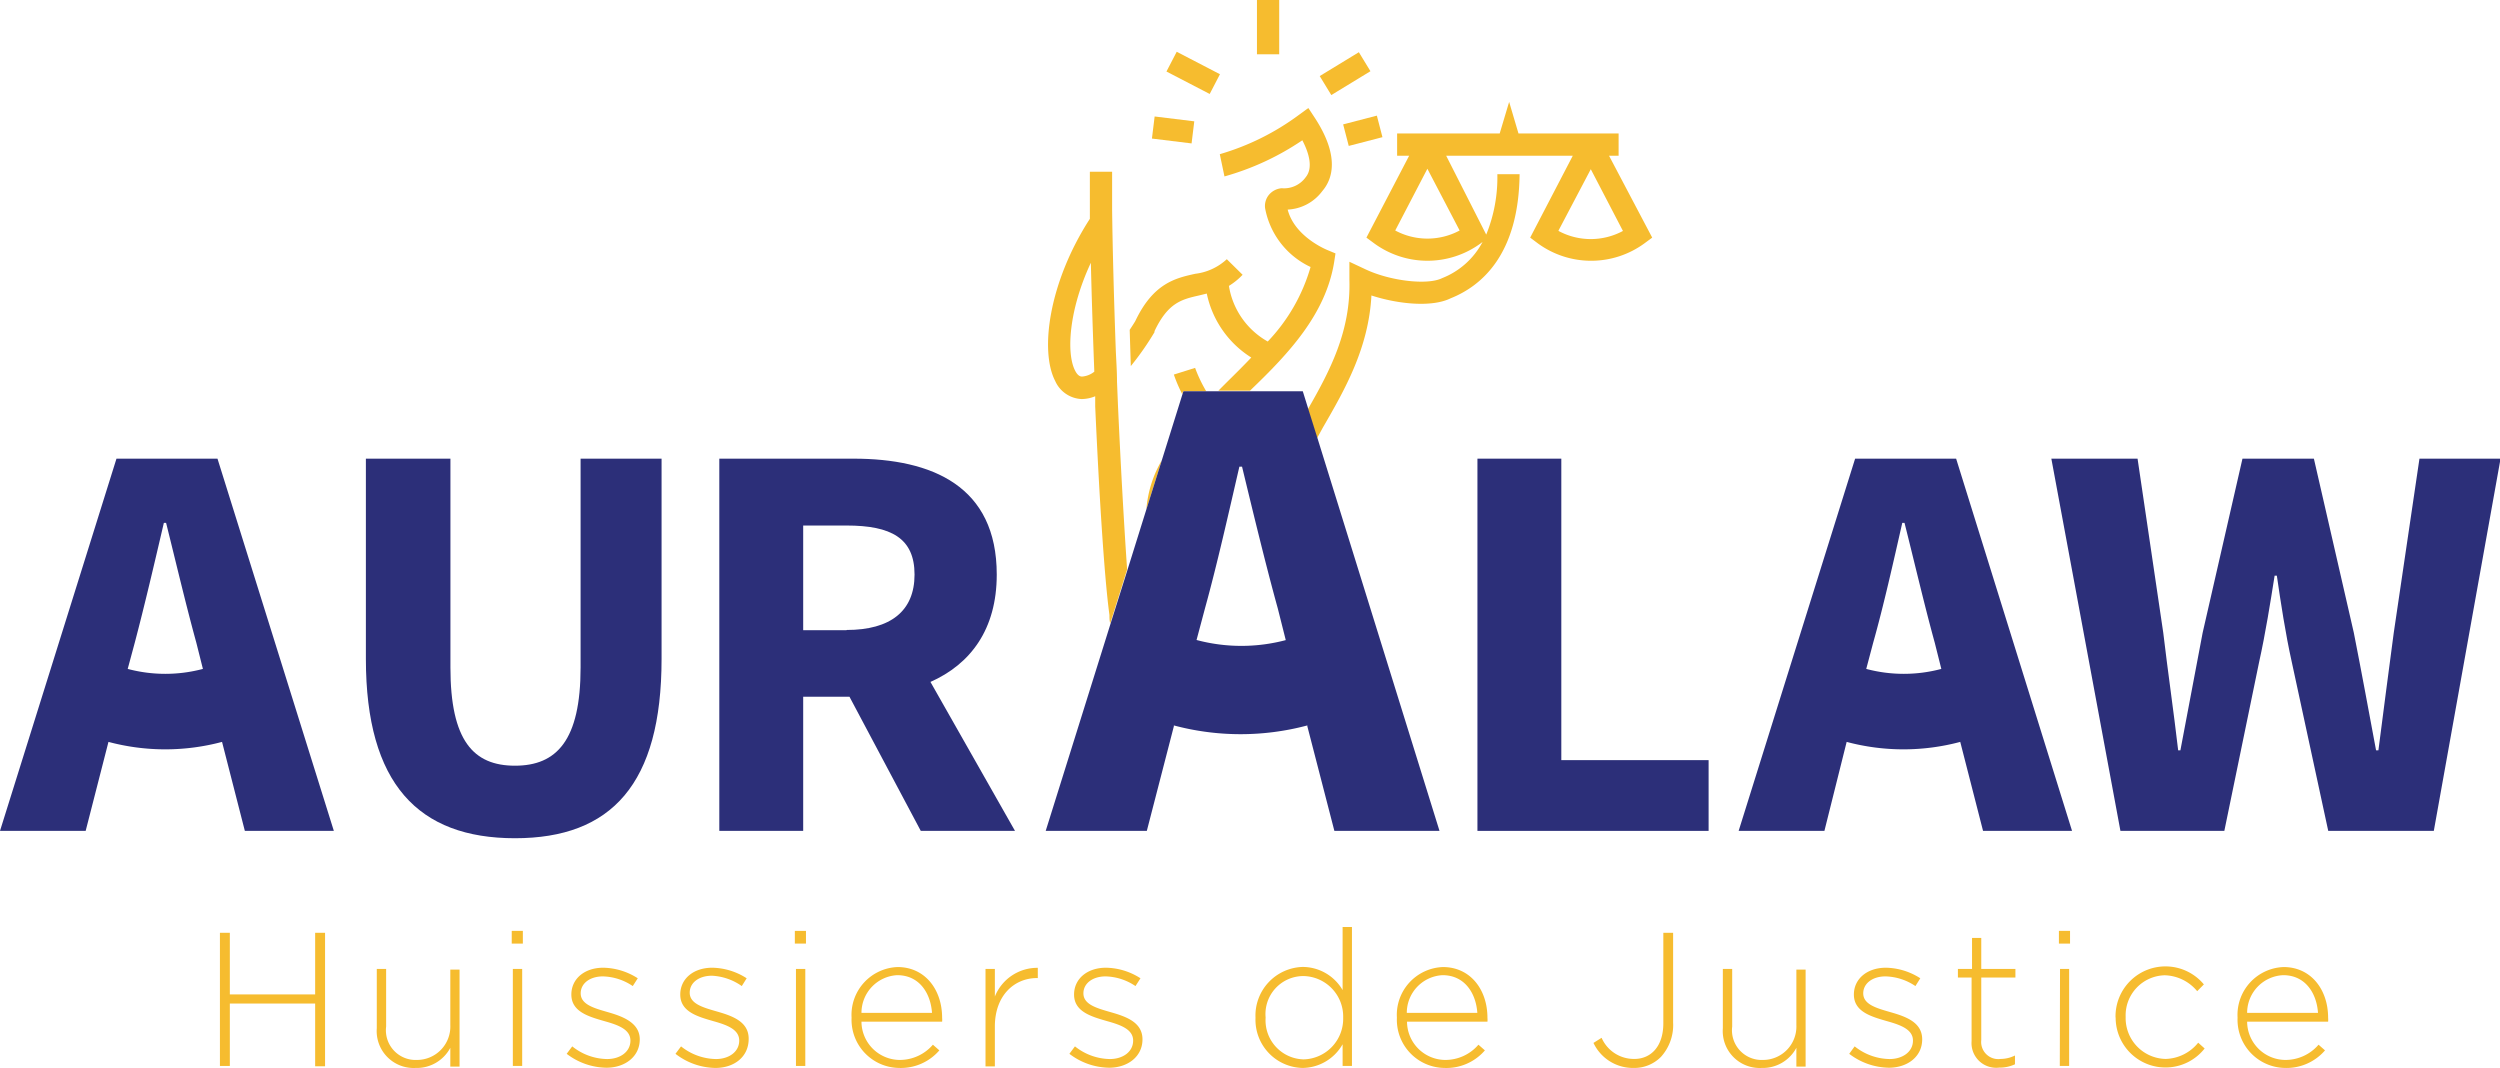 <svg xmlns="http://www.w3.org/2000/svg" viewBox="0 0 224.73 96.02">
<g>
<g>
<path d="M19.77,83.85h.89v5.54h7.67V83.85h.89v12h-.89V90.21H20.66v5.61h-.89Z" fill="#f6bc2f"/>
<path d="M33.87,92.43V87.1h.84v5.18a2.67,2.67,0,0,0,2.77,3,3,3,0,0,0,3-3.12v-5h.83v8.72h-.83V94.19A3.42,3.42,0,0,1,37.36,96,3.32,3.32,0,0,1,33.87,92.43Z" fill="#f6bc2f"/>
<path d="M46,83.68h1v1.14H46Zm.1,3.42h.84v8.72H46.1Z" fill="#f6bc2f"/>
<path d="M50.94,94.73l.5-.67a5.11,5.11,0,0,0,3.13,1.14c1.18,0,2.1-.65,2.1-1.66v0c0-1-1.09-1.4-2.31-1.74-1.42-.41-3-.84-3-2.4v0c0-1.41,1.18-2.41,2.87-2.41a5.91,5.91,0,0,1,3.1.95l-.45.7a5,5,0,0,0-2.68-.87c-1.2,0-2,.65-2,1.52v0c0,1,1.18,1.33,2.43,1.69s2.88.91,2.88,2.45v0c0,1.56-1.34,2.55-3,2.55A6,6,0,0,1,50.94,94.73Z" fill="#f6bc2f"/>
<path d="M60.72,94.73l.5-.67a5.15,5.15,0,0,0,3.13,1.14c1.18,0,2.1-.65,2.1-1.66v0c0-1-1.09-1.4-2.3-1.74-1.42-.41-3-.84-3-2.4v0c0-1.41,1.18-2.41,2.88-2.41a5.88,5.88,0,0,1,3.09.95l-.44.7A5.05,5.05,0,0,0,64,87.71c-1.2,0-2,.65-2,1.52v0c0,1,1.18,1.33,2.43,1.69,1.4.4,2.87.91,2.87,2.45v0C67.31,95,66,96,64.3,96A6,6,0,0,1,60.72,94.73Z" fill="#f6bc2f"/>
<path d="M71.45,83.68h1v1.14h-1Zm.1,3.42h.84v8.72h-.84Z" fill="#f6bc2f"/>
<path d="M76.55,91.48v0a4.3,4.3,0,0,1,4.14-4.55c2.44,0,4,2,4,4.57a1.88,1.88,0,0,1,0,.34H77.44a3.46,3.46,0,0,0,3.42,3.44,3.92,3.92,0,0,0,3-1.37l.58.51A4.57,4.57,0,0,1,80.82,96,4.33,4.33,0,0,1,76.55,91.48Zm7.23-.43c-.12-1.76-1.13-3.39-3.13-3.39a3.39,3.39,0,0,0-3.21,3.39Z" fill="#f6bc2f"/>
<path d="M88.59,87.1h.84v2.48A4.11,4.11,0,0,1,93.29,87v.92h-.08c-2,0-3.78,1.53-3.78,4.36v3.58h-.84Z" fill="#f6bc2f"/>
<path d="M96.13,94.73l.5-.67a5.15,5.15,0,0,0,3.13,1.14c1.18,0,2.1-.65,2.1-1.66v0c0-1-1.09-1.4-2.31-1.74-1.42-.41-3-.84-3-2.4v0c0-1.41,1.18-2.41,2.87-2.41a5.88,5.88,0,0,1,3.1.95l-.45.7a5,5,0,0,0-2.68-.87c-1.2,0-2,.65-2,1.52v0c0,1,1.18,1.33,2.43,1.69,1.41.4,2.88.91,2.88,2.45v0c0,1.56-1.34,2.55-3,2.55A6,6,0,0,1,96.13,94.73Z" fill="#f6bc2f"/>
<path d="M112.86,91.49v0a4.37,4.37,0,0,1,4.24-4.57A4.17,4.17,0,0,1,120.69,89V83.33h.84V95.82h-.84V93.87A4.19,4.19,0,0,1,117.1,96,4.33,4.33,0,0,1,112.86,91.49Zm7.88,0v0a3.64,3.64,0,0,0-3.55-3.75,3.41,3.41,0,0,0-3.42,3.73v0a3.51,3.51,0,0,0,3.42,3.76A3.65,3.65,0,0,0,120.74,91.48Z" fill="#f6bc2f"/>
<path d="M125.57,91.48v0a4.3,4.3,0,0,1,4.14-4.55c2.44,0,4,2,4,4.57a1.88,1.88,0,0,1,0,.34h-7.23a3.46,3.46,0,0,0,3.42,3.44,3.92,3.92,0,0,0,3-1.37l.58.51A4.57,4.57,0,0,1,129.84,96,4.33,4.33,0,0,1,125.57,91.48Zm7.23-.43c-.12-1.76-1.13-3.39-3.13-3.39a3.39,3.39,0,0,0-3.21,3.39Z" fill="#f6bc2f"/>
<path d="M143.24,93.75l.73-.46a3.17,3.17,0,0,0,2.95,1.9c1.47,0,2.6-1.11,2.6-3.2V83.85h.88v8.07A4.26,4.26,0,0,1,149.31,95a3.36,3.36,0,0,1-2.45,1A3.93,3.93,0,0,1,143.24,93.75Z" fill="#f6bc2f"/>
<path d="M154.87,92.43V87.1h.84v5.18a2.67,2.67,0,0,0,2.77,3,3,3,0,0,0,3-3.12v-5h.83v8.72h-.83V94.19A3.42,3.42,0,0,1,158.36,96,3.32,3.32,0,0,1,154.87,92.43Z" fill="#f6bc2f"/>
<path d="M166.23,94.73l.49-.67a5.15,5.15,0,0,0,3.13,1.14c1.18,0,2.11-.65,2.11-1.66v0c0-1-1.1-1.4-2.31-1.74-1.42-.41-3-.84-3-2.4v0c0-1.41,1.19-2.41,2.88-2.41a5.88,5.88,0,0,1,3.09.95l-.44.7a5,5,0,0,0-2.69-.87c-1.19,0-2,.65-2,1.52v0c0,1,1.18,1.33,2.43,1.69,1.4.4,2.87.91,2.87,2.45v0c0,1.56-1.33,2.55-3,2.55A6,6,0,0,1,166.23,94.73Z" fill="#f6bc2f"/>
<path d="M177.23,93.58V87.87H176V87.1h1.27V84.31h.83V87.1h3.07v.77h-3.07v5.62a1.54,1.54,0,0,0,1.75,1.7,2.92,2.92,0,0,0,1.28-.31v.79a3.25,3.25,0,0,1-1.42.3A2.22,2.22,0,0,1,177.23,93.58Z" fill="#f6bc2f"/>
<path d="M185.08,83.68h1v1.14h-1Zm.1,3.42H186v8.72h-.84Z" fill="#f6bc2f"/>
<path d="M190.17,91.49v0a4.49,4.49,0,0,1,7.94-3l-.6.61a3.92,3.92,0,0,0-2.91-1.43,3.6,3.6,0,0,0-3.52,3.74v0a3.67,3.67,0,0,0,3.59,3.78,3.89,3.89,0,0,0,2.93-1.46l.58.52a4.48,4.48,0,0,1-8-2.81Z" fill="#f6bc2f"/>
<path d="M201.14,91.48v0a4.3,4.3,0,0,1,4.14-4.55c2.44,0,4,2,4,4.57a1.88,1.88,0,0,1,0,.34H202a3.46,3.46,0,0,0,3.42,3.44,3.92,3.92,0,0,0,3-1.37l.58.51A4.57,4.57,0,0,1,205.41,96,4.33,4.33,0,0,1,201.14,91.48Zm7.23-.43c-.12-1.76-1.13-3.39-3.13-3.39A3.39,3.39,0,0,0,202,91.05Z" fill="#f6bc2f"/>
</g>
<g>
<rect x="104.45" y="9.89" width="2" height="3.59" transform="translate(81.04 114.93) rotate(-83.02)" fill="#f6bc2f"/>
<rect x="120.94" y="10.75" width="3.13" height="2" transform="translate(0.98 31.18) rotate(-14.56)" fill="#f6bc2f"/>
<rect x="112.99" width="2" height="4.88" fill="#f6bc2f"/>
<rect x="106.26" y="4.37" width="2" height="4.38" transform="translate(52.01 98.72) rotate(-62.56)" fill="#f6bc2f"/>
<rect x="118.85" y="5.62" width="4.12" height="2" transform="translate(14.22 63.89) rotate(-31.36)" fill="#f6bc2f"/>
</g>
<g>
<path d="M52.19,60c0,6.57-2.16,8.83-5.9,8.83s-5.8-2.26-5.8-8.83V41.23h-7.6v18c0,11.24,4.72,16.12,13.4,16.12s13.18-4.88,13.18-16.12v-18H52.19Z" fill="#2c2f79"/>
<path d="M89.6,51.65c0-7.95-5.8-10.42-12.88-10.42H64.66V74.69H72.2V62.63h4.16l6.41,12.06h8.47L83.64,61.3C87.24,59.7,89.6,56.58,89.6,51.65Zm-13.5,5H72.2V47.24h3.9c4,0,6.11,1.13,6.11,4.41S80.05,56.63,76.1,56.63Z" fill="#2c2f79"/>
<polygon points="140.35 41.23 132.81 41.23 132.81 74.69 153.59 74.69 153.59 68.33 140.35 68.33 140.35 41.23" fill="#2c2f79"/>
<path d="M217.49,41.23l-2.31,15.65c-.46,3.44-.92,7-1.38,10.57h-.21c-.67-3.59-1.33-7.18-2-10.57L208,41.23h-6.42L198,56.88l-2,10.57h-.2c-.41-3.54-.93-7.08-1.34-10.57l-2.31-15.65h-7.75l6.21,33.46h9.34l3.13-15.19c.57-2.57,1-5.29,1.39-7.75h.2c.36,2.46.77,5.18,1.34,7.75l3.28,15.19h9.49l6-33.46Z" fill="#2c2f79"/>
<g>
<path d="M125.42,20.76a6.12,6.12,0,0,0,5.79,0l-2.9-5.55Z" fill="none"/>
<path d="M96.64,33.31c.27.53.54.54.64.54a2,2,0,0,0,1.09-.44c-.13-3.41-.24-6.78-.31-9.79C96.06,27.9,95.85,31.78,96.64,33.31Z" fill="none"/>
<path d="M111.65,42h-.24c-1,4.19-2,8.79-3.09,12.73l-.76,2.85a15.58,15.58,0,0,0,8,0l-.72-2.86C113.77,50.74,112.68,46.08,111.65,42Z" fill="none"/>
<path d="M140.1,20.76a6.1,6.1,0,0,0,5.78,0L143,15.21Z" fill="none"/>
<path d="M144.64,14h.86V12h-9l-.84-2.84L134.81,12h-9.22v2h1.08l-3.84,7.36.69.51a8.11,8.11,0,0,0,9.59,0l.16-.12A7,7,0,0,1,129.64,25c-1.29.65-4.63.27-6.87-.78l-1.47-.69,0,1.62c.14,4.62-1.77,8.22-3.74,11.65l.82,2.61.55-1c1.93-3.34,4.1-7.1,4.35-11.85,2.43.79,5.46,1.08,7.13.25,2.78-1.11,6.11-3.94,6.19-11.15l-2,0a13.65,13.65,0,0,1-1,5.43L130,14h11.38l-3.83,7.36.68.51a8.12,8.12,0,0,0,9.6,0l.69-.51Zm-13.43,6.72a6.12,6.12,0,0,1-5.79,0l2.89-5.55Zm8.89,0L143,15.21l2.89,5.55A6.1,6.1,0,0,1,140.1,20.76Z" fill="#f6bc2f"/>
<path d="M119.93,23.56l.12-.78-.72-.3c-.53-.22-3-1.39-3.58-3.64a4.12,4.12,0,0,0,3.12-1.67c.93-1.09,1.57-3.13-.68-6.58l-.58-.88-.85.62a22.48,22.48,0,0,1-7.11,3.53l.42,2a24,24,0,0,0,7-3.25c.57,1.09,1,2.46.31,3.31a2.4,2.4,0,0,1-2.17,1,1.68,1.68,0,0,0-1.14.59,1.58,1.58,0,0,0-.35,1.19A7.29,7.29,0,0,0,117.81,24a16.15,16.15,0,0,1-3.85,6.7,7,7,0,0,1-3.49-5,6.07,6.07,0,0,0,1.23-1l-1.42-1.4a5.06,5.06,0,0,1-2.83,1.31c-1.77.39-3.78.84-5.4,4.26-.17.28-.34.54-.5.78l.1,3.26a25.69,25.69,0,0,0,2.13-3.05l0-.09c1.22-2.58,2.47-2.86,4-3.21l.7-.17a8.94,8.94,0,0,0,4,5.75c-.73.77-1.49,1.52-2.24,2.26l-.72.72h2.84C115.84,31.79,119.17,28.25,119.93,23.56Z" fill="#f6bc2f"/>
<path d="M108.43,35.17a12.73,12.73,0,0,1-1-2.1l-1.91.6a12.49,12.49,0,0,0,.75,1.75l.08-.25Z" fill="#f6bc2f"/>
<path d="M103.05,45.79l1.39-4.42A10.32,10.32,0,0,0,103.05,45.79Z" fill="#f6bc2f"/>
<path d="M100.5,36.51l-.09-2.2c0-.94-.07-1.89-.11-2.83-.17-4.72-.29-9.23-.33-12.69,0-1.27,0-2.41,0-3.35l-2,0c0,1,0,2.09,0,3.37,0,.28,0,.57,0,.86-3.7,5.73-4.51,11.88-3.12,14.57a2.73,2.73,0,0,0,2.35,1.63h.09a3.27,3.27,0,0,0,1.16-.25c0,.3,0,.6,0,.91.35,7.79.81,15.3,1.28,18.75,0,.26,0,.51.07.76l1.52-4.85C101.05,47.32,100.75,42,100.5,36.51Zm-3.22-2.66c-.1,0-.37,0-.64-.54-.79-1.53-.58-5.41,1.42-9.69.07,3,.18,6.38.31,9.79A2,2,0,0,1,97.28,33.85Z" fill="#f6bc2f"/>
<path d="M118.43,39.39l-.82-2.61-.5-1.61H106.38l-.08.25-1.86,5.95-1.39,4.42-1.68,5.38L99.85,56,94,74.69h9.09l2.43-9.4,0-.08a23.26,23.26,0,0,0,12,0l0,.08,2.43,9.4h9.45ZM107.56,57.53l.76-2.85c1.09-3.94,2.12-8.54,3.09-12.73h.24c1,4.13,2.12,8.79,3.21,12.73l.72,2.86A15.58,15.58,0,0,1,107.56,57.53Z" fill="#2c2f79"/>
</g>
<path d="M10.47,41.23,0,74.69H7.7l2.05-8h0a19.78,19.78,0,0,0,10.21,0h0l2.05,8h8L19.55,41.23ZM14.73,47h.2c.87,3.49,1.8,7.44,2.72,10.78l.59,2.35a13.13,13.13,0,0,1-6.76,0l.63-2.34C13,54.42,13.91,50.52,14.73,47Z" fill="#2c2f79"/>
<path d="M166.76,41.23,156.29,74.69H164l2-8h0a19.78,19.78,0,0,0,10.21,0h0l2.05,8h8L175.84,41.23ZM171,47h.2c.88,3.49,1.8,7.44,2.72,10.78l.59,2.35a13.09,13.09,0,0,1-6.75,0l.62-2.34C169.33,54.42,170.2,50.52,171,47Z" fill="#2c2f79"/>
</g>
</g>
</svg>
